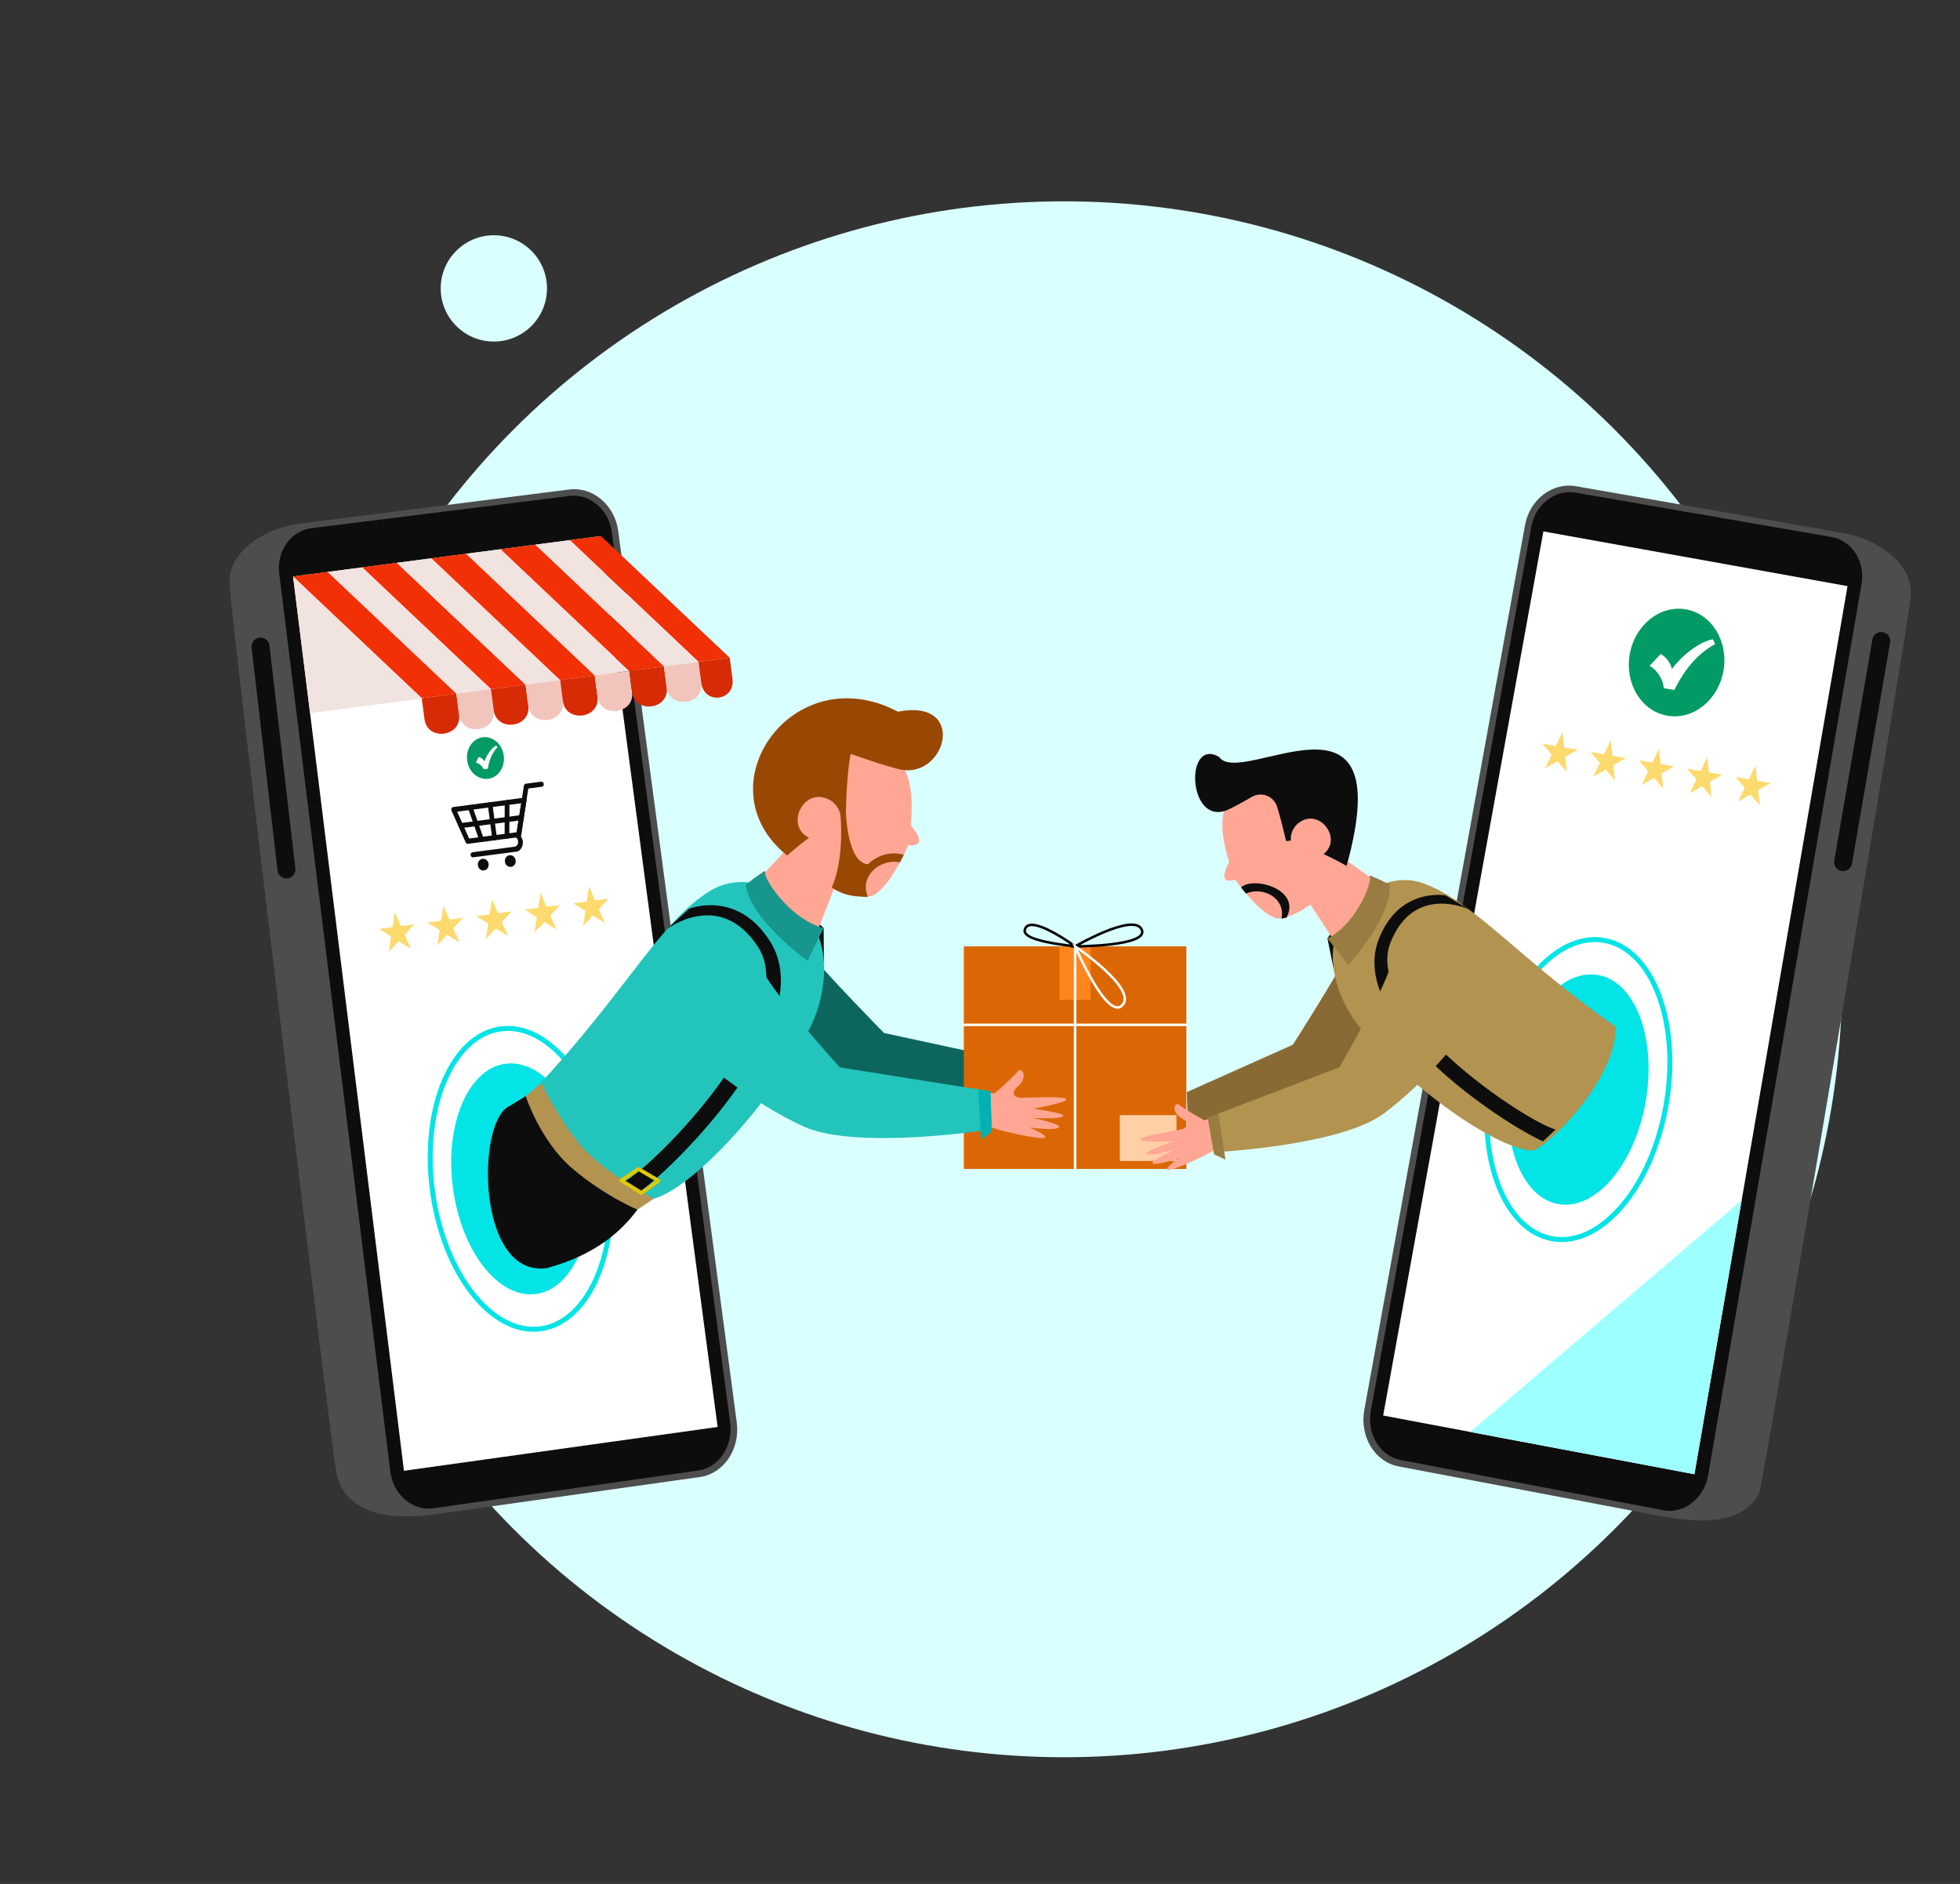 <?xml version="1.0" encoding="utf-8"?>
<!-- Generator: Adobe Illustrator 25.3.1, SVG Export Plug-In . SVG Version: 6.00 Build 0)  -->
<svg version="1.1" xmlns="http://www.w3.org/2000/svg" xmlns:xlink="http://www.w3.org/1999/xlink" x="0px" y="0px"
	 viewBox="0 0 1186.56 1140.48" style="enable-background:new 0 0 1186.56 1140.48;" xml:space="preserve">
<rect x="0" y="0" width="1186.56" height="1140.48" fill="#333333" stroke="none"/>
<style type="text/css">
	.st0{fill:#D9FFFF;}
	.st1{fill:#4D4D4D;}
	.st2{fill:#0D0D0D;}
	.st3{fill:#FFFFFF;}
	.st4{fill:#9EFFFF;}
	.st5{fill:#03E4E6;}
	.st6{fill:none;stroke:#03E4E6;stroke-width:3.012;stroke-miterlimit:10;}
	.st7{fill:#029A65;}
	.st8{fill:#FDDA6D;}
	.st9{fill:#F13005;}
	.st10{fill:#F1E3E0;}
	.st11{fill:#D62B04;}
	.st12{fill:#F1C5BC;}
	.st13{fill:#0C665D;}
	.st14{fill:#23C4BB;}
	.st15{fill:#FFA794;}
	.st16{fill:#994803;}
	.st17{fill:#B29350;}
	.st18{fill:none;stroke:#DDC80A;stroke-width:2.326;stroke-linejoin:round;stroke-miterlimit:10;}
	.st19{fill:#DB6704;}
	.st20{fill:#FF851C;}
	.st21{fill:#17968D;}
	.st22{fill:#FFCFA6;}
	.st23{fill:#03B1B3;}
	.st24{fill:none;stroke:#000000;stroke-width:1.506;stroke-miterlimit:10;}
	.st25{fill:none;stroke:#FFFFFF;stroke-width:1.506;stroke-miterlimit:10;}
	.st26{fill:#896A34;}
	.st27{fill:#997C41;}
</style>
<g id="Layer_5">
</g>
<g id="OBJECTS">
</g>
<g id="Layer_4">
</g>
<g id="Layer_3">
	<ellipse class="st0" cx="644.17" cy="592.83" rx="471.01" ry="470.96"/>
	
		<ellipse transform="matrix(3.937110e-03 -1 1 3.937110e-03 123.197 472.879)" class="st0" cx="298.97" cy="174.6" rx="32.17" ry="32.18"/>
	<g>
		<path class="st1" d="M1156.38,363.43c6.27-34.85-58.73-52.37-61.18-33.91l-118.47-21.89c-13.74-2.39-27.08,7.95-29.82,23.11
			l-94.15,520.89c-2.84,15.7,6.17,30.58,20.13,33.21l129.2,25.03c0.78,2.86,2.7,5.68,6.04,8.35c36.25,6.52,50.53-2.22,56.92-14.44
			C1067.01,900.55,1156.66,370.27,1156.38,363.43z"/>
		<g>
			<g>
				<path class="st1" d="M1005.96,917.92l-159.15-30.17c-14.47-2.7-23.81-17.99-20.88-34.15l97.27-535.61
					c2.83-15.58,16.64-26.16,30.85-23.65l155.04,27.13c14.33,2.53,23.76,17.28,21.06,32.95l-92.72,538.98
					C1034.64,909.65,1020.54,920.64,1005.96,917.92z"/>
				<path class="st2" d="M1009.86,914.6c-0.99-0.04-1.99-0.16-2.97-0.34l-159.03-30.42c-12.43-2.33-20.52-15.72-17.97-29.83
					L927,318.98c2.47-13.6,14.48-22.9,26.7-20.76l155.07,26.87c0.36,0.06,0.71,0.13,1.07,0.21c5.68,1.3,10.56,4.87,13.76,10.05
					c3.27,5.3,4.45,11.76,3.35,18.19l-92.87,539.52C1031.86,905.86,1021.49,915.12,1009.86,914.6z"/>
				<polygon class="st3" points="1118.47,354.82 1059.94,694.34 1025.78,892.45 837.35,856.92 838.9,848.39 934.34,321.7 				"/>
			</g>
		</g>
		<polygon class="st4" points="890.07,866.86 1025.78,892.45 1054.38,726.61 		"/>
	</g>
	
		<ellipse transform="matrix(0.17 -0.986 0.986 0.17 142.3 1489.062)" class="st5" cx="955.05" cy="660.06" rx="70.33" ry="41.42"/>
	
		<ellipse transform="matrix(0.17 -0.986 0.986 0.17 142.299 1489.061)" class="st6" cx="955.05" cy="660.06" rx="91.61" ry="53.95"/>
	<g>
		<g>
			
				<ellipse transform="matrix(0.17 -0.985 0.985 0.17 447.795 1332.93)" class="st7" cx="1015.19" cy="400.63" rx="32.69" ry="28.82"/>
			<path class="st3" d="M1036.96,387.03c-7.57,1.28-18.06,8.87-24.82,17.99c-0.77-4.3-4.71-8.23-6.82-9.09l-6.68,7.17
				c3.96,2.01,8.18,7.69,8.58,13.52l6.41,1.11c2.91-5.93,10.39-20.13,24.6-27.76C1038,388.8,1037.07,387.2,1036.96,387.03z"/>
		</g>
		<g>
			<polygon class="st8" points="945.9,443.27 946.9,452.49 955.05,453.89 947.52,458.18 948.52,467.4 942.87,460.84 935.34,465.13 
				939.38,456.78 933.72,450.21 941.87,451.62 			"/>
			<polygon class="st8" points="975.11,448.3 976.11,457.52 984.26,458.93 976.73,463.22 977.73,472.44 972.08,465.87 
				964.56,470.17 968.59,461.82 962.93,455.25 971.08,456.65 			"/>
			<polygon class="st8" points="1004.32,453.34 1005.32,462.56 1013.47,463.96 1005.94,468.25 1006.95,477.47 1001.29,470.91 
				993.77,475.2 997.8,466.85 992.15,460.28 1000.29,461.69 			"/>
			<polygon class="st8" points="1033.53,458.37 1034.54,467.59 1042.68,469 1035.16,473.29 1036.16,482.51 1030.5,475.94 
				1022.98,480.24 1027.01,471.89 1021.36,465.32 1029.5,466.72 			"/>
			<polygon class="st8" points="1062.75,463.41 1063.75,472.63 1071.89,474.03 1064.37,478.33 1065.37,487.54 1059.72,480.98 
				1052.19,485.27 1056.22,476.92 1050.57,470.36 1058.71,471.76 			"/>
		</g>
	</g>
	<g>
		<path class="st1" d="M139.18,355.76c-4.61-35.11,61.15-49.53,62.72-30.97l119.37-16.25c13.83-1.73,26.67,9.23,28.69,24.5
			l69.34,524.77c2.09,15.82-7.61,30.25-21.69,32.22l-130.24,18.88c-0.92,2.82-2.97,5.55-6.43,8.05
			c-36.52,4.8-54.94-7.74-57.45-26.81C201.71,886.83,138.58,362.58,139.18,355.76z"/>
		<g>
			<g>
				<path class="st1" d="M263.14,916.76l160.4-22.59c14.58-2.01,24.64-16.85,22.48-33.12l-71.76-539.62
					c-2.09-15.69-15.38-26.92-29.7-25.09l-156.15,19.75c-14.43,1.85-24.55,16.13-22.6,31.91l67.05,542.77
					C234.88,907.15,248.44,918.79,263.14,916.76z"/>
				<path class="st2" d="M259.4,913.26c0.99,0,1.99-0.07,2.98-0.2l160.29-22.85c12.53-1.74,21.25-14.73,19.36-28.94l-71.61-539.03
					c-1.82-13.7-13.38-23.56-25.68-22l-156.17,19.49c-0.36,0.05-0.72,0.1-1.07,0.16c-5.74,1.03-10.78,4.36-14.22,9.39
					c-3.52,5.14-5.01,11.53-4.21,18.01l67.18,543.31C237.83,903.49,247.76,913.23,259.4,913.26z"/>
				<polygon class="st3" points="177.46,348.97 244.55,890.37 434.45,863.84 362.95,324.62 				"/>
			</g>
		</g>
		<g>
			<g>
				<polygon class="st9" points="318.15,414.42 297.2,417.17 219.28,343.48 240.23,340.73 				"/>
				<polygon class="st10" points="297.2,417.17 276.26,419.92 198.32,346.23 219.28,343.48 				"/>
				<polygon class="st9" points="276.26,419.92 255.31,422.68 177.39,348.98 198.32,346.23 				"/>
				<polygon class="st10" points="339.09,411.67 318.15,414.42 240.23,340.73 261.17,337.98 				"/>
				<polygon class="st10" points="380.98,406.17 360.04,408.92 282.12,335.23 303.06,332.48 				"/>
				<polygon class="st9" points="441.76,398.19 422.87,400.67 344.95,326.98 363.82,324.5 				"/>
				<polygon class="st10" points="422.87,400.67 401.93,403.42 324.01,329.73 344.95,326.98 				"/>
				<polygon class="st9" points="360.04,408.92 339.09,411.67 261.17,337.98 282.12,335.23 				"/>
				<polygon class="st9" points="401.93,403.42 380.98,406.17 303.06,332.48 324.01,329.73 				"/>
			</g>
			<path class="st11" d="M276.26,419.92l1.67,12.71c1.77,13.48-19.18,16.24-20.95,2.75l-1.67-12.71L276.26,419.92z"/>
			<path class="st12" d="M297.2,417.17l1.67,12.71c1.77,13.48-19.17,16.23-20.94,2.75l-1.67-12.71L297.2,417.17z"/>
			<path class="st11" d="M318.15,414.42l1.67,12.71c1.77,13.48-19.18,16.24-20.95,2.75l-1.67-12.71L318.15,414.42z"/>
			<path class="st12" d="M339.09,411.67l1.67,12.71c1.77,13.48-19.17,16.23-20.94,2.75l-1.67-12.71L339.09,411.67z"/>
			<path class="st11" d="M360.04,408.92l1.67,12.71c1.77,13.48-19.18,16.24-20.95,2.75l-1.67-12.71L360.04,408.92z"/>
			<path class="st12" d="M380.98,406.17l1.67,12.71c1.77,13.48-19.17,16.23-20.94,2.75l-1.67-12.71L380.98,406.17z"/>
			<path class="st11" d="M401.93,403.42l1.67,12.71c1.77,13.48-19.18,16.24-20.95,2.75l-1.67-12.71L401.93,403.42z"/>
			<path class="st12" d="M422.87,400.67l1.67,12.71c1.77,13.48-19.17,16.23-20.94,2.75l-1.67-12.71L422.87,400.67z"/>
			<path class="st11" d="M441.76,398.19l1.67,12.71c1.77,13.48-17.12,15.96-18.89,2.48l-1.67-12.71L441.76,398.19z"/>
			<polygon class="st10" points="255.31,422.68 256.97,422.68 187.71,431.72 177.39,348.98 			"/>
		</g>
		<path class="st2" d="M174.04,531.77L174.04,531.77c2.97-0.35,5.12-3.06,4.77-6.03l-15.69-134.97c-0.35-2.97-3.06-5.12-6.03-4.77
			l0,0c-2.97,0.35-5.12,3.06-4.77,6.03L168.01,527C168.35,529.97,171.07,532.12,174.04,531.77z"/>
	</g>
	<g>
		
			<ellipse transform="matrix(0.991 -0.131 0.131 0.991 -90.684 47.367)" class="st5" cx="315.23" cy="714" rx="41.42" ry="70.33"/>
		
			<ellipse transform="matrix(0.991 -0.131 0.131 0.991 -90.684 47.367)" class="st6" cx="315.23" cy="714" rx="53.95" ry="91.61"/>
	</g>
	<path class="st2" d="M462.77,527.47l35.86,34.36l0.14,20.64c0,0-18.68-11.69-32.35-31.37c-13.67-19.68-10.25-19-10.25-19
		L462.77,527.47z"/>
	<path class="st13" d="M485.01,571.16c15.51,19.09,50.19,54.19,50.19,54.19l74.38,16.07l3.63,20.67c0,0-63.39,1.29-84.83-2.02
		c-20.3-3.14-71.85-31.08-88.97-45.19C407.28,588.39,447.06,524.44,485.01,571.16z"/>
	<path class="st2" d="M318.24,663.58l-10.02,6.12c-19.96,9.25-19.72,104.3,23.07,97.92c29.62-8.16,44.89-22.31,54.6-35.32
		C387.42,723.98,339.29,662.33,318.24,663.58z"/>
	<path class="st14" d="M325.65,657.44c53.35-57.18,72.83-97.94,103.34-117.58c22.65-14.57,52.93-0.34,65.18,23.97
		c7.53,14.95,6.15,39.91-4.71,60.12c-27.54,51.2-73.12,96.57-93.63,101.65C385.55,725.6,332.54,691.58,325.65,657.44z"/>
	<polygon class="st15" points="455.84,535.91 489.34,500.08 512.29,518.83 493.37,567.62 	"/>
	<g>
		<path class="st15" d="M549.84,511.77c0,0-0.99,2.33-2.68,5.73c-3.75,7.62-11,20.53-18.49,24.46c-3.31,1.76-12.1,0.58-21.99-3.41
			c-22.32-9.03-50.12-32.48-32.01-69.13c18.27-36.96,56.58-29.49,67.32-13.06c6.03,9.25,11.75,16.5,9.4,43.2
			C561.08,511.37,554.67,511.98,549.84,511.77z"/>
		<path class="st16" d="M543.6,430.82c-63.79-33.54-119.15,45.45-67.03,87.1c0,0,4.63-4.35,13.17-10.76
			c-14.4-7.12-3.81-29.68,10.69-23.74c4.14,1.38,7.7,5.61,8.35,9.92c-0.01-0.12,0.03,0.24,0.07,0.78c1.31-0.17,2.66-0.17,3.18-0.4
			c0.52-27.42,3.01-37.35,3.01-37.35s21.1,7.61,30.98,9.69C573.22,470.32,585.35,422.73,543.6,430.82z"/>
		<path class="st16" d="M525.4,523.23c0-0.01,0-0.01,0.01-0.02c-12.72-1.02-13.31-31.94-13.31-31.94l-3.31,2.06
			c1.39,16.5-0.52,33.62-5.25,43.85c0,0,6.11,5.46,18.41,5.6c0.03,0.04,0.05,0.08,0.07,0.12c1.41,0.14,2.37,0.09,3.44-0.04
			c-5.52-12.25,7.34-23.35,19.34-20.81c0.89-1.64,1.69-3.19,2.37-4.57C539.12,514.98,530.75,517.98,525.4,523.23z"/>
	</g>
	<path class="st2" d="M403.67,562.51c0,0,32.06-24.69,55.18,10.64c26.9,41.1-61.25,131.79-80.74,142.04l9.65,5.93
		c23.05-16.69,109.03-102.77,78.49-151.15c-20.03-31.75-49.18-19.78-49.18-19.78L403.67,562.51z"/>
	<path class="st17" d="M327.75,655.54l-9.51,8.04c0,0,8.84,27.32,28.39,43.91c19.55,16.59,39.26,24.81,39.26,24.81l9.94-6.7
		c0,0-30.21-15.54-44.17-32.12C337.7,676.9,327.75,655.54,327.75,655.54z"/>
	<polygon class="st18" points="376.18,714.62 386.5,707.65 398.66,714.79 388.3,722.19 	"/>
	<rect x="583.48" y="572.91" class="st19" width="134.75" height="134.73"/>
	<rect x="641.43" y="573.2" class="st20" width="18.84" height="32.1"/>
	<path class="st21" d="M451.32,535.52l11.45-8.04c0.76,7.26,17.19,29.59,35.86,34.36l-9.81,19.79
		C467.87,565.79,453.86,549.89,451.32,535.52z"/>
	<g>
		<polygon class="st15" points="581.51,658.47 607.18,662.88 607.18,676.72 580.64,679.61 		"/>
		<path class="st15" d="M599.08,664.37c2.43-2.03,10.16-8.24,17.94-16.58c3.98,0,3.43,6.44-0.63,9.76c-4.27,3.49-3.6,7.05,2.67,7.05
			c3.63,0,25.21-1.26,26.49,0.79c1.23,1.97-19.94,5.77-19.94,5.77s18.01,2.57,18.08,4.05c0.13,2.81-18.53,1.46-18.53,1.46
			s17.17,3.83,16.08,5.62c-1.57,2.59-17.99,0.22-17.99,0.22s12.14,5.19,9,6.3c-3.15,1.11-30.27-4.66-34.12-7.31
			C592.2,677.43,596.65,666.4,599.08,664.37z"/>
	</g>
	<path class="st14" d="M402.02,616.42c-6.38-10.04-10.37-31.03,9.45-47.29c21.36-17.51,39.86-1.27,50.52,19.1
		c8.18,15.61,46.46,57.94,46.46,57.94l91.13,14.45l0.87,23.04c0,0-81.61,12.99-114.02-1.75
		C457.8,668.87,416.61,639.35,402.02,616.42z"/>
	<rect x="677.93" y="675.09" class="st22" width="34.3" height="27.72"/>
	<polygon class="st23" points="592.23,659.46 599.59,660.62 600.46,685.01 593.91,689.96 	"/>
	<g>
		<path d="M654.13,576.27l-3.6-2.67c-0.29-0.05-1.05-0.14-1.84-0.23c-10.75-1.28-25.39-3.49-28.49-7.96
			c-0.58-0.84-0.76-1.74-0.54-2.66c0.4-1.64,1.35-2.74,2.82-3.26c7.48-2.7,27.03,11.5,28.73,12.75c0.13,0.06,0.18,0.13,0.26,0.24
			L654.13,576.27z M624.73,560.64c-0.65,0-1.23,0.08-1.74,0.27c-0.98,0.35-1.59,1.08-1.87,2.21c-0.12,0.5-0.02,0.96,0.31,1.44
			c2,2.89,10.92,5.31,26.53,7.21C641.73,567.47,630.57,560.64,624.73,560.64z"/>
		<rect x="650.1" y="572.91" class="st3" width="1.51" height="134.73"/>
		<path class="st24" d="M650.85,572.91c0,0,35.35-20.52,40.3-10.26C696.11,572.91,650.85,572.91,650.85,572.91z"/>
		<path class="st25" d="M650.85,572.91c0,0,37.76,25.47,28.68,35.53C670.45,618.51,650.85,572.91,650.85,572.91z"/>
		<path class="st3" d="M717.86,621.18H583.48c-0.42,0-0.75-0.34-0.75-0.75s0.34-0.75,0.75-0.75h134.38c0.42,0,0.75,0.34,0.75,0.75
			S718.27,621.18,717.86,621.18z"/>
	</g>
	<g>
		<g>
			<path class="st7" d="M304.98,457.43c0.92,6.94-3.3,13.22-9.42,14.03s-11.82-4.16-12.74-11.1c-0.92-6.94,3.3-13.22,9.42-14.03
				S304.07,450.49,304.98,457.43z"/>
			<path class="st3" d="M300.4,451.34c-2.65,1.35-5.66,5.36-7.11,9.52c-0.78-1.5-2.69-2.5-3.57-2.58l-1.65,3.42
				c1.7,0.29,3.92,1.91,4.74,4.01l2.5-0.33c0.39-2.53,1.52-8.65,5.91-13.11C300.98,451.88,300.45,451.39,300.4,451.34z"/>
		</g>
		<g>
			<polygon class="st8" points="239.03,552.09 242.73,560.6 250.92,559.51 245.01,565.85 248.71,574.36 241.36,569.77 235.45,576.1 
				236.82,566.93 229.47,562.34 237.66,561.26 			"/>
			<polygon class="st8" points="268.42,548.21 272.11,556.72 280.31,555.64 274.4,561.97 278.1,570.48 270.75,565.89 264.84,572.23 
				266.21,563.06 258.86,558.47 267.05,557.39 			"/>
			<polygon class="st8" points="297.8,544.34 301.5,552.84 309.7,551.76 303.79,558.1 307.49,566.6 300.14,562.02 294.23,568.35 
				295.59,559.18 288.24,554.59 296.44,553.51 			"/>
			<polygon class="st8" points="327.19,540.46 330.89,548.97 339.08,547.89 333.18,554.22 336.87,562.73 329.52,558.14 
				323.62,564.48 324.98,555.3 317.63,550.72 325.83,549.63 			"/>
			<polygon class="st8" points="356.58,536.59 360.28,545.09 368.47,544.01 362.56,550.35 366.26,558.85 358.91,554.26 353,560.6 
				354.37,551.43 347.02,546.84 355.21,545.76 			"/>
		</g>
		<g>
			<path class="st2" d="M314.25,506.74l-30.87,4.07c-0.61,0.08-1.21-0.28-1.49-0.89l-8.55-19.18c-0.2-0.45-0.19-0.97,0.02-1.4
				c0.21-0.43,0.61-0.72,1.06-0.78l42.7-5.63c0.45-0.06,0.91,0.12,1.23,0.48c0.32,0.36,0.46,0.86,0.38,1.34l-3.28,20.74
				C315.35,506.16,314.86,506.66,314.25,506.74z M284,507.61l28.81-3.8l2.78-17.56l-38.82,5.12L284,507.61z"/>
			<path class="st2" d="M312.83,515.53L286.5,519c-0.78,0.1-1.5-0.5-1.62-1.35c-0.11-0.85,0.43-1.62,1.21-1.72l25.3-3.34
				c1.72-0.27,2.32-1.67,2.27-3c-0.04-1.2-0.62-2.35-1.4-2.59l4.91-31.34c0.1-0.66,0.59-1.16,1.21-1.24l9.19-1.21
				c0.78-0.1,1.5,0.5,1.62,1.35c0.11,0.85-0.43,1.62-1.21,1.72l-8.16,1.08l-4.45,29.08C318.04,510,315.72,515.15,312.83,515.53z"/>
			<path class="st2" d="M295.81,522.99c0.26,1.95-0.99,3.71-2.79,3.95c-1.8,0.24-3.46-1.15-3.72-3.09
				c-0.26-1.95,0.99-3.71,2.79-3.95S295.56,521.05,295.81,522.99z"/>
			<path class="st2" d="M312.18,520.83c0.26,1.95-0.99,3.71-2.79,3.95c-1.8,0.24-3.46-1.15-3.72-3.09
				c-0.26-1.95,0.99-3.71,2.79-3.95C310.26,517.5,311.92,518.89,312.18,520.83z"/>
			<path class="st2" d="M299.58,508.68c-0.78,0.1-1.5-0.5-1.62-1.35l-2.63-19.96c-0.11-0.85,0.43-1.62,1.21-1.72
				c0.78-0.1,1.5,0.5,1.62,1.35l2.63,19.96C300.9,507.8,300.36,508.57,299.58,508.68z"/>
			<path class="st2" d="M291.7,509.72c-0.65,0.09-1.29-0.32-1.53-1.01l-6.81-19.41c-0.28-0.8,0.09-1.69,0.82-1.97
				c0.74-0.29,1.56,0.13,1.84,0.93l6.81,19.41c0.28,0.8-0.09,1.69-0.82,1.97C291.91,509.68,291.8,509.7,291.7,509.72z"/>
			<path class="st2" d="M307.13,507.68c-0.07,0.01-0.14,0.01-0.21,0.01c-0.79-0.02-1.43-0.73-1.42-1.58l0.05-20.32
				c0-0.85,0.64-1.53,1.43-1.51c0.79,0.02,1.43,0.73,1.42,1.58l-0.05,20.32C308.36,506.96,307.82,507.59,307.13,507.68z"/>
			<path class="st2" d="M315.91,496.49l-36.75,4.85c-0.78,0.1-1.5-0.5-1.62-1.35c-0.11-0.85,0.43-1.62,1.21-1.72l36.75-4.85
				c0.78-0.1,1.5,0.5,1.62,1.35C317.23,495.62,316.69,496.39,315.91,496.49z"/>
		</g>
	</g>
	<path class="st2" d="M1114.88,527.27L1114.88,527.27c-2.95-0.51-4.94-3.33-4.43-6.28l23.09-133.9c0.51-2.95,3.33-4.94,6.28-4.43
		l0,0c2.95,0.51,4.94,3.33,4.43,6.28l-23.09,133.9C1120.65,525.78,1117.82,527.78,1114.88,527.27z"/>
	<g>
		<path class="st2" d="M829.49,530.23l-25.87,37.88l3.8,18.68c0,0,14.66-14.12,23.27-34.51c8.61-20.38,5.65-19.12,5.65-19.12
			L829.49,530.23z"/>
		<path class="st26" d="M817.71,573.94c-10.38,20.21-35.05,58.52-35.05,58.52l-64.16,28.67l0.65,19.37c0,0,57.54-10.89,76.28-17.97
			c17.75-6.7,59.02-41.75,71.81-57.77C891.23,574.72,843.12,524.49,817.71,573.94z"/>
		<path class="st17" d="M978.15,621.6c-59.09-41.52-84.45-74.66-115.77-86.6c-23.24-8.86-47.9,9.77-54.35,34.06
			c-3.96,14.94,2.03,37.24,15.7,53.43c34.63,41.04,84.46,73.36,103.95,74.05C936.98,694.6,978.41,653.77,978.15,621.6z"/>
		<polygon class="st15" points="837.36,536.53 800.27,510.53 783.1,531.83 809.47,572.33 		"/>
		<g>
			<path class="st15" d="M747.82,532.6c0,0,1.34,1.91,3.51,4.66c4.84,6.17,13.85,16.46,21.36,18.59c3.33,0.96,11.05-1.78,19.23-7.26
				c18.45-12.4,39.12-38.89,15.77-68.56c-23.54-29.93-56.75-15.89-63.33,1.01c-3.69,9.51-7.48,17.15-0.27,40.83
				C737.59,534.38,743.5,533.7,747.82,532.6z"/>
			<path class="st2" d="M738.06,458.25c13.27,19.23,110.1-53.13,77.15,65.97c0,0-5.01-3.05-13.95-7.22
				c11.66-9.17-2.21-27.55-14.17-19.42c-3.48,2.03-5.89,6.53-5.66,10.55c-0.01-0.11,0.02,0.22,0.08,0.72
				c-1.21,0.1-2.43,0.35-2.95,0.24c-2.03-8.81-3.86-15.56-5.38-20.6c-1.96-6.51-9.46-9.49-15.34-6.08
				c-5.25,3.04-11.25,6.38-15.26,8.14C718.8,499.59,717.24,446.05,738.06,458.25z"/>
			<path class="st2" d="M778.93,555.32c-0.02,0.04-0.03,0.08-0.04,0.12c-1.25,0.39-2.13,0.53-3.11,0.62
				c2.66-12.12-11.07-19.71-21.44-15.12c-1.12-1.31-2.13-2.56-3.01-3.68C758.52,530.23,787.8,538.2,778.93,555.32z"/>
		</g>
		<path class="st2" d="M889.58,550.65c0,0-33.67-16.22-47.85,20.12c-16.49,42.26,80.42,107.45,99.99,113.01l-7.6,7.19
			c-24.01-10.7-118.09-72.14-99.69-121.68c12.07-32.5,40.69-27.24,40.69-27.24L889.58,550.65z"/>
		<path class="st27" d="M841.37,535.32l-11.88-5.09c0.7,6.71-9.9,30.01-25.87,37.88l12.63,16.02
			C832.18,565.83,841.81,548.79,841.37,535.32z"/>
		<g>
			<polygon class="st15" points="747.1,671.21 724.75,680.08 727.38,692.59 751.91,690.14 			"/>
			<path class="st15" d="M732.35,679.88c-2.59-1.37-10.75-5.52-19.36-11.57c-3.6,0.76-1.88,6.47,2.43,8.7
				c4.53,2.34,4.59,5.68-1.07,6.88c-3.28,0.69-23.02,3.66-23.79,5.76c-0.74,2.01,19.11,1.42,19.11,1.42s-15.79,5.75-15.57,7.1
				c0.41,2.56,17.03-2.21,17.03-2.21s-14.79,6.73-13.46,8.14c1.91,2.04,16.3-3.22,16.3-3.22s-9.99,7-6.93,7.4
				c3.06,0.41,26.47-9.97,29.44-13.09C741.05,690.37,734.93,681.26,732.35,679.88z"/>
		</g>
		<path class="st17" d="M901.32,599.05c3.86-10.29,3.47-30.02-17.54-40.94c-22.63-11.76-36.26,6.44-42.03,26.87
			c-4.42,15.66-30.97,61.2-30.97,61.2l-79.61,30.4l3.6,20.98c0,0,76.23-3.78,102.71-23.27C860.89,657.07,892.5,622.56,901.32,599.05
			z"/>
		<polygon class="st27" points="737.6,674.14 731.17,676.59 735.03,698.8 741.89,702.02 		"/>
	</g>
</g>
<g id="Layer_6">
</g>
</svg>
